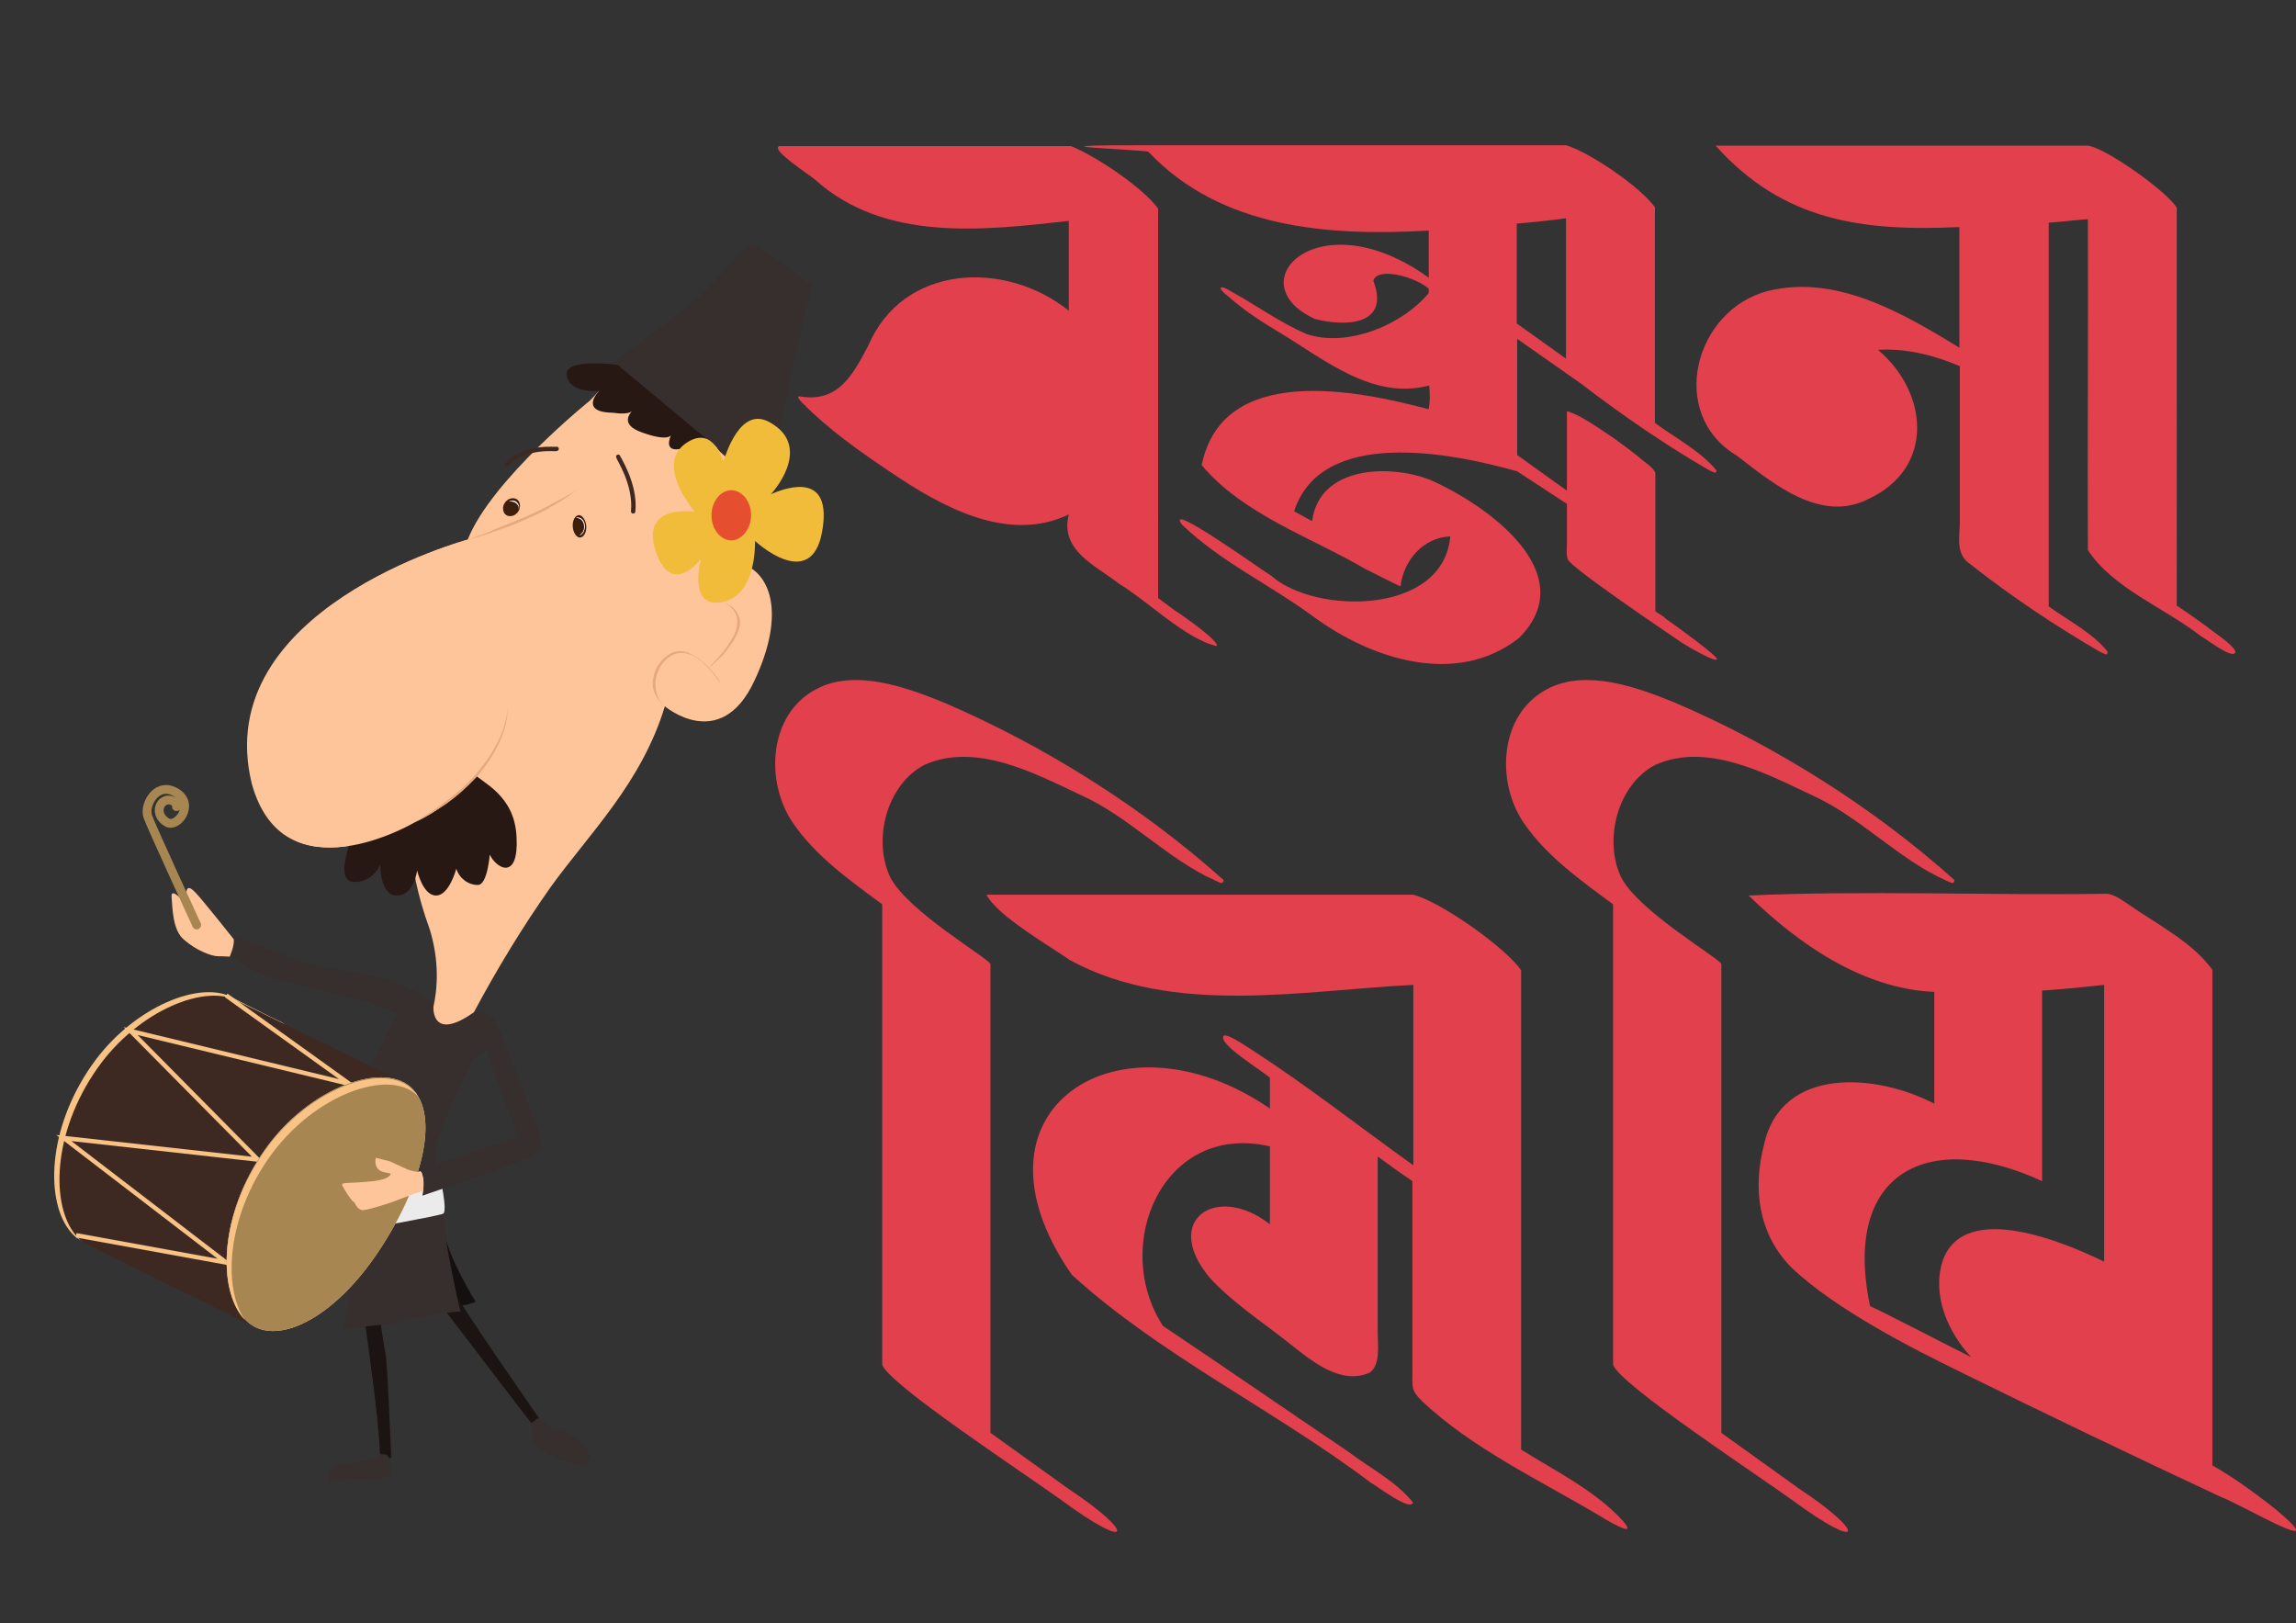 <?xml version="1.0" encoding="UTF-8"?>
<svg id="Layer_1" xmlns="http://www.w3.org/2000/svg" version="1.1" xmlns:xlink="http://www.w3.org/1999/xlink" viewBox="0 0 521.8 368.9">
  <rect x="0" y="0" width="521.8" height="368.9" fill="#333333" stroke="none"/>
  <!-- Generator: Adobe Illustrator 29.3.0, SVG Export Plug-In . SVG Version: 2.1.0 Build 146)  -->
  <defs>
    <style>
      .st0 {
        fill: #14100f;
      }

      .st1 {
        fill: #a78652;
      }

      .st2 {
        fill: #3e1e0d;
      }

      .st3 {
        fill: #e6a87d;
      }

      .st4 {
        fill: #fff;
      }

      .st5 {
        stroke: #a78652;
        stroke-width: 2px;
      }

      .st5, .st6, .st7, .st8 {
        fill: none;
      }

      .st5, .st7, .st8 {
        stroke-miterlimit: 10;
      }

      .st5, .st8 {
        stroke-linecap: round;
      }

      .st9 {
        fill: #e54f30;
      }

      .st7 {
        stroke: #f9c386;
      }

      .st10 {
        fill: #ffc59a;
      }

      .st11 {
        fill: #281814;
      }

      .st12 {
        fill: #e2404d;
      }

      .st13 {
        fill: #3e2922;
      }

      .st14 {
        fill: #ebd9af;
      }

      .st8 {
        stroke: #3e2922;
      }

      .st15 {
        fill: #372e2e;
      }

      .st16 {
        fill: #f0bc39;
      }

      .st17 {
        fill: #1c1413;
      }

      .st18 {
        fill: #f9c386;
      }

      .st19 {
        fill: #ecebeb;
      }

      .st20 {
        clip-path: url(#clippath);
      }
    </style>
    <clipPath id="clippath">
      <rect class="st6" x="12.2" y="55.7" width="175.1" height="281.3"/>
    </clipPath>
  </defs>
  <g>
    <path class="st12" d="M242.9,116.9c-2.1,8.2,6.1,11.6,11.5,15.8,6.3,3.8,15.2,12.6,22.1,14.1.8-1.1-9.1-7.9-9.4-8-1.3-1-2.6-1.9-3.9-2.9V47.4c-3.5-4.8-14.1-11.9-19.8-14.2h-66.3c-2.1.8,7,6.6,8.1,7.6,15.8,14.2,38,11.6,57.7,9.4v20.4c-14.5-11.6-37.7-10.6-45.6,8-3.5,6.6-6.8,12.9-15.4,11.5-1.3-.2.3,1.3.5,1.5,5.9,6,13,11,20,15.7,11.4,7.7,26.6,16.3,40.5,9.6Z"/>
    <path class="st12" d="M503.8,144.1c-3-2.3-6-4.4-9.1-6.5V47.2c-2.1-3.6-16.1-13.6-20.2-14.1h-84.6c15.4,17.2,33.4,19.5,55.4,18.5v27.4c-12.8-7.8-27.9-16.7-43.4-12.9-16.8,4.2-23.1,28-7.1,37.5,8.3,6.4,19.1,15.4,30,9.7,14.9-7,13.5-24.1,2-33.8,6.3-.4,12.7,1.2,18.6,3.7v35.3c0,3.5-1.1,7.5,2.5,9.8,9.3,7.3,19.3,14,29.5,19.9,1.5.6,1.4.8,1.6-.1-3.4-4.3-9-7.1-13.4-10.3V50.6c3-.2,6-.6,8.9-.8.1,25-.1,50.2,0,75.2,5.7,8.7,17.4,13.1,25.6,19.5,1.3.7,7.5,5.5,7.9,3.7.2-1-3.9-3.9-4.2-4.1Z"/>
  </g>
  <g>
    <path class="st12" d="M345.7,329.4v-108.9c-3.5-5.2-18.6-15.8-24.6-17.2h-96.9c2.3,4.7,14.1,11.5,19,14.9,23.4,12.7,52.4,6.9,78,5.6v41c-12.3-8.8-24.1-18.1-36.8-26.3-.5-.3-5.1-3.5-6.2-3.2-2,1.6,8.8,8.1,10.4,9.6v7c-34-23.4-71.2.1-45,37.8,20.4,18.5,45.9,30.6,67.9,47.2,1.6.9,9.2,6.7,9.6,4.5-3.7-4.7-9.8-7.8-14.5-11.4-14.1-9.5-28.1-19.2-42.3-28.7-11.9-18.3,0-46.4,24.3-40.8v17.7c-12-9.4-24.6-1.1-13.8,12,4.9,5.5,12.2,10.3,17.9,14.8,5.6,4.5,12.1,9.8,18.6,6.9,2.5-1.8,1.8-6.4,1.8-9.2v-39.9c2.6,1.9,5.2,3.8,7.9,5.6v43.4c0,3.2-.4,4.1,2.1,6.5,11.2,10.7,26.9,18.1,40.2,26,.8.5,9.4,5.8,5.6,1.4-6.2-6.9-15.4-11.4-23.2-16.3Z"/>
    <path class="st12" d="M242.8,338.3c-5.9-4.2-11.8-8.5-17.7-12.7v-106.5c0-1.1-18.9-12-22.8-19.8-4-8.5-.8-21,7.8-25.5,11.7-5.2,25,1.9,35.6,6.9,10.9,4.9,19.7,14.6,30.5,19.4,1.2.5,1.7,1,1.9-.1-18.4-16.5-40.8-30.6-63.7-40.4-8.4-3.4-20.1-7.7-28.9-3-11,5.8-11.6,21.2-5.3,30.4,5.2,7.6,13,13.1,20.3,18.5v104.6c1.3,4.3,31.1,23.9,40.6,30.7,16.4,12.1,17.1,7.7,1.7-2.5ZM261.5,190.6c.8.6,1.4,1.1,0,0h0Z"/>
  </g>
  <g>
    <path class="st12" d="M517.1,342.9c-4.5-3.5-9.3-7.1-14.3-9.9v-112.6c-4.5-6.3-12.5-10.3-18.8-14.7-1.6-1.1-3.7-2.6-5.3-2.6-26.9.4-55.1-.8-81.3.4,11.3,11,25.9,21.2,42.2,21.9v25.4c-13-6.8-34.7-8.7-38.7,9.3-2.6,10-1.3,20.2,6.1,27.8,10.1,9.7,28,18.7,38.2,23.7,19.7,9.7,39.5,19.2,59.4,28.5,4.5,1.6,26.8,14.8,12.5,2.8ZM478.2,286.7c-8.8-4.3-31.8-14.1-36.7-.2-2.5,7.8,1.2,16.3,6.5,21.9-4.1-2-19.6-10.1-23-11.6-6.4-30.4,13.1-40.4,39.1-28.4v-43.3c4.7-.3,9.4-.8,14.1-1.3v62.9Z"/>
    <path class="st12" d="M408.9,338.3c-5.9-4.2-11.8-8.5-17.7-12.7v-106.5c0-1.1-18.9-12-22.8-19.8-4-8.5-.8-21,7.8-25.5,11.7-5.2,25,1.9,35.6,6.9,10.9,4.9,19.7,14.6,30.5,19.4,1.2.5,1.7,1,1.9-.1-18.4-16.5-40.8-30.6-63.7-40.4-8.4-3.4-20.1-7.7-28.9-3-11,5.8-11.6,21.2-5.3,30.4,5.2,7.6,13,13.1,20.3,18.5v104.6c1.3,4.3,31.1,23.9,40.6,30.7,16.4,12.1,17.1,7.7,1.7-2.5Z"/>
  </g>
  <g class="st20">
    <g>
      <path class="st10" d="M134.1,91s-22.4,18-27.8,31.6c0,0-58.7,15.8-49.1,55.4,7.2,26.4,36.8,8.9,36.8,8.9,0,0-2.5,7.3,3.7,24.4,1.7,5.6,2.1,11.6.8,17.5,0,0-2.2,10.4,9.1,1.4,5.3-9.9,11.1-19.5,17.6-28.7,8.9-12.3,20.6-23.6,25.9-41,0,0,12.6,10.7,20.3-5.7,7.3-15.4,3.7-24.9-3.2-26.8,0,0,.3-18.2,0-21.9-.3-3.8-27.1-22.5-27.1-22.5l-7,7.4Z"/>
      <path class="st11" d="M140.3,82.9s-12.4-1.7-11.5,2.5,7.4,3.4,7.4,3.4c0,0-4.9,4.9,3.2,5,3.9.6,4.5-.6,4.5-.6,0,0-3.8,3.1,2.1,5.1,5.8,2.1,6.5.6,6.5.6,0,0-1.5,3,.9,3.2s9.6-2.6,9.6-5-19.4-15.9-22.7-14.2"/>
      <path class="st15" d="M162.9,101.7l-23.4-19.5s12-8.7,18.5-14c6.5-5.4,11-13.7,13.9-12.2,3,1.5,12.6,8.8,12.6,8.8,0,0-5.3,22.3-5.7,24.7s-4.5,20.6-4.5,20.6c0,0-10.4-6.2-11.4-8.4"/>
      <path class="st16" d="M164.4,104.8h0c.6-1.6,3.9-12.7,10.6-8.8,8.9,5,2.3,14,.2,16.3h0c1.9-.8,13.7-6,11.8,7.5-1.9,14.4-13.6,4.8-15.3,3.2h-.1c0,1.4.1,12.2-7.4,13.8-7.3,1.5-5.4-7.9-4.9-9.6q0-.1-.1-.1c-1,1.3-6.9,8-10.2-1.9-3.3-10.2,7.3-9.1,8.8-8.9,0,0,.1-.1,0-.1-1-1.3-8.3-10.4-2.3-15.2,6.1-4.6,8.4,2.6,8.9,3.8"/>
      <path class="st9" d="M170.7,117.1c0-3.2-2.1-5.7-4.5-5.7s-4.5,2.5-4.5,5.7,2.1,5.7,4.5,5.7,4.5-2.7,4.5-5.7"/>
      <path class="st0" d="M101.1,280.6c0,.2.1.9.2,1.9.1.8.2,1.4.3,1.9.6,3,1.7,8.9,2.4,11.9,1.1.9,4.1-.5,4.1-.5,0,0-5.9-9.5-7-15.2h0"/>
      <path class="st11" d="M106.9,175.2c2.6,2.7,10.1,5.3,10.5,15.1.5,9.8-4.5,7.2-6.1,3.9,0,0-.5,6.9-2.7,6.9s-4.2-1.5-4.9-3.7c0,0-1.6,6.1-4.6,6.1s-4.3-5.7-4.3-5.7c0,0-.7,5.7-4.6,5.7s-3.8-7.1-3.8-7.1c-.9,2.4-3.3,4.1-5.9,4-4.6,0-.7-9.5-.7-9.5l27.1-15.7Z"/>
      <path class="st17" d="M101.7,298.5s18.4,24.2,19.1,24.9,1.8-1,1.8-1c0,0-18.7-26.8-19.3-28.9-.6-2-4,.9-1.6,5"/>
      <path class="st10" d="M128.9,112.9c0-1-7,6.1-22.4,9.7,0,0-58.7,15.8-49.1,55.4,7.2,26.4,36.8,8.9,36.8,8.9,5.6-2.7,10.6-6.5,14.7-11.2,6.7-7.9,6.7-14.7,6.7-14.7"/>
      <path class="st17" d="M83.1,301.7s3.2,22.2,3.2,28.2c.1.9,1,1.6,2.1,1.5.2,0,.3-.1.5-.1,0,0-.8-21.5-1.3-23.8-.5-2.2-1.4-9.1-1.4-9.1,0,0-3.4,1.6-3.1,3.3"/>
      <path class="st15" d="M98.5,228.7s-.6,8.2,9.1,1.4c0,0,3.1,0,4.3,1.1,1.1,1,9.7,23.1,10.2,25.4.6,2.3,1.3,4.1-.3,5.4-1.6,1.1-25.8,9.6-25.8,9.6,0,0,.9-4.2-.6-5.8,0,0,21-7,21.4-7.1.3-.2.6-.5.8-.8l-7.1-19.1c-1,.6-1.9,1.1-2.9,1.8-.3.3-9.6,18.8-8.7,22.7.9,3.9,2.2,17.1,2.9,21,.7,3.9,2.5,12.9,2.9,13.7,0,0-7.7.6-11.9,1.8-4.1,1.3-7.5,1.3-10.3,1.7-2.7.3-4.6.8-4.6.8,0,0,1.8-7.1,1.4-10.8-.5-3.8,1.9-31.4,2.2-37.9.5-9.4,9-23.2,9-23.2l-6.9-2.7s-19.6-4.9-23.3-6.1-8.1-4.3-8.1-4.3c.5-1.5.7-3,.9-4.6,0,0,17.1,7,22.4,7.5,5.3.6,12.1,1.8,16.4,3.9s4.3,1.9,5.5,2.9c.5.6,1,1.2,1.1,1.7"/>
      <path class="st19" d="M94.8,266.3s4.6-.9,4.9,0,2.1,9,1,9.5c-1,.5-17.8,3.5-17.8,3.5,0,0,1.6-15,11.9-13"/>
      <path class="st15" d="M122.2,256.7c.6,2.3,1.3,4.1-.3,5.4-1.6,1.3-25.9,9.6-25.9,9.6,0,0,.9-4.2-.6-5.8,0,0,21-7,21.4-7.1.3-.2.6-.5.8-.8"/>
      <path class="st2" d="M133.2,119.2c.2,1.4-.3,2.6-1.1,2.9s-1.7-.7-1.9-2.1c-.2-1.4.3-2.6,1.1-2.9s1.7.8,1.9,2.1"/>
      <path class="st4" d="M132.9,119.2c-.1-1-1-1.8-1.8-1.6q-.1,0-.1.1c.9,0,1.6.7,1.7,1.6.2.9-.2,1.8-1,2.3h.2c.7-.3,1.2-1.4,1-2.4"/>
      <path class="st2" d="M115.7,113.4c-1,.5-1.6,1.6-1.3,2.7.2.9,1.1,1.4,2.1,1.1.1,0,.2-.1.3-.1,1-.5,1.6-1.6,1.3-2.7-.2-.9-1.1-1.4-2.1-1.1,0,0-.2.1-.3.1"/>
      <path class="st4" d="M117.8,115c.1.2.1.5.1.8.1-.3.1-.7,0-1-.3-.8-1-1.4-2.4-.8-.1,0,1.6-.4,2.3,1"/>
      <path class="st8" d="M126.5,102c-.2.2-7-.9-11.3,3.5"/>
      <path class="st18" d="M64,232.3c-6.2-3-10.8-5.4-10.8-5.4h0c-7.2-4.5-23,1.8-32.3,15.1-10.2,14.5-10.7,31.3-4.7,38.1.5.6,1,1,1.6,1.4,1.1.8,11.3,5.3,11.3,5.3,6.7,3.3,45.7-49.1,34.9-54.5"/>
      <path class="st13" d="M94,247.8c-.6-.7-1.3-1.1-1.9-1.6-.9-.6-37.7-18.5-37.7-18.5h0c-7.2-4.5-23,1.8-32.3,15.1-10.2,14.5-10.7,31.3-4.7,38.1.5.6,1,1,1.6,1.4,1.1.8,39.2,19.4,39.2,19.4h0c6.7,3.2,17.9-3.1,26.7-15.8,10.1-14.4,15.2-31.2,9.1-38.1"/>
      <path class="st8" d="M140.5,103.8c0,.3,4,6.2,3.4,12.4"/>
      <path class="st14" d="M84.9,286c10.2-14.5,15.3-31.3,9.1-38.3-6.1-7-23.8-.8-33.9,13.7-10.2,14.5-10.7,31.3-4.7,38.1,6.1,7.1,19.3,1,29.5-13.5"/>
      <path class="st15" d="M120.7,323.4c.2,1.4.5,2.9.3,4.2-.1,1.3,7,4.5,9.4,5s3.8-.9,3.5-2.1c-.2-1.1-3-4.7-6.2-5.5-3.1-.8-4.8-2.1-5-2.3s-.3-.5-.3-.5l-1.7,1.2Z"/>
      <path class="st3" d="M106.4,122.6c1-.3,2.1-.8,3.1-1.1s2.1-.8,3.1-1.3c2.1-.8,4.1-1.6,6.2-2.5s4-1.8,6.1-2.9c1-.6,1.9-1,3-1.6s1.9-1.1,2.9-1.7c-1.7,1.4-3.7,2.6-5.6,3.7s-4,2.1-6.1,3-4.1,1.7-6.3,2.4c-2.1.8-4.3,1.5-6.4,2"/>
      <path class="st3" d="M160.9,151.9c.6-.6,1-1.1,1.6-1.7s1-1.1,1.5-1.7c1-1.1,1.8-2.4,2.6-3.8.8-1.3,1.1-2.7.9-4.3-.3-1.5-1.4-2.7-2.9-3.3.8.2,1.5.6,2.1,1.1s1,1.3,1.3,2.1.2,1.6,0,2.4c-.2.8-.5,1.5-.9,2.2-.8,1.4-1.7,2.6-2.7,3.8-1.1,1.1-2.2,2.2-3.5,3.2"/>
      <path class="st3" d="M164,155.7c-.7-1-1.4-1.9-2.1-2.9-.8-.9-1.6-1.7-2.5-2.5s-1.8-1.4-3-1.7c-1-.3-2.3-.3-3.3.1-2.1,1-3.5,3-4,5.3-.2,1.1-.2,2.3.1,3.4.3,1.1.9,2.2,1.7,3-.9-.8-1.6-1.8-2.1-2.9s-.6-2.4-.3-3.5c.2-1.3.7-2.4,1.4-3.3.7-1,1.7-1.8,2.7-2.3,1.1-.5,2.5-.6,3.7-.1,1.1.5,2.2,1,3.1,1.9,2,1.5,3.5,3.4,4.6,5.5"/>
      <path class="st7" d="M51.4,226.2l28,20.1-49.7-12,28.9,29.2-44.1-4.9,36.9,28.3-34.1-6.2"/>
      <path class="st3" d="M94,186.9c2.5-1.4,5-3,7.3-4.8,2.4-1.7,4.6-3.7,6.5-5.8s3.7-4.6,5-7.1c.7-1.3,1.3-2.6,1.7-4s.8-2.9.9-4.2c-.1,3-.9,5.8-2.3,8.5s-3,5.1-5,7.3c-2.1,2.2-4.2,4.1-6.6,5.8-1.3.8-2.4,1.6-3.7,2.4-1.2.7-2.4,1.4-3.8,1.9"/>
      <path class="st15" d="M88.4,331.3c.3,1.3.7,2.6.8,4-.1.5-6.2,1-9.1.8-3-.2-5.3,1.1-5.3.8s-.8-4,3.1-4.3c2.6-.1,5.4-.6,7.9-1.3.3-.1.6-.5.6-.8,0,0,1.8-.3,2,.8"/>
      <path class="st1" d="M84.9,286c10.2-14.5,15.3-31.3,9.1-38.3-6.1-7-23.8-.8-33.9,13.7-10.2,14.5-10.7,31.3-4.7,38.1,6.1,7.1,19.3,1,29.5-13.5"/>
      <path class="st10" d="M95.8,266.4h-.1c-1.1-.1-2.2-.3-3.2-.7-1.1-.5-3.9-1.8-3.9-1.8l-3.2-.8s-.7,2.9,2.1,3.3c.5.1.9.2,1.3.3,0,0,.1,1.4-5,1.8-5.1.5-6.6,0-5.9,1.1.6,1.1,1.3,2.2,2.1,3.2l.6.5s.6,1.6,1.8,1.7c1.1,0,5.8-1.5,6.6-1.8.8-.3,4.5-1.7,5.1-1.9.7-.2,2.1-.7,2.1-.7,0,0,.1-3-.4-4.2"/>
      <path class="st18" d="M61.2,263c10.1-14.3,27.3-20.4,33.7-14-.2-.5-.6-.8-.9-1.1-6.1-7-23.8-.8-33.9,13.7-10.2,14.5-10.7,31.3-4.7,38.1q.1.1.2.2c-5-7.5-4-23.3,5.6-36.9"/>
      <path class="st10" d="M53.1,213.4s-6.9-8.7-8.6-10.5-2.2-1.3-2.2.7v1.8c-.1,0-3.5-4.1-3.3-1.6.2,2.5.2,7.7,2.9,9.8,2.6,2.3,6.1,3.7,7.7,3.7s2.6.1,2.6.1c0,0,1.2-2.7.9-4"/>
      <path class="st5" d="M44.7,210.2s-10.1-21.9-11.1-24.6,2.1-8.3,6.6-5.4c4.1,2.7.1,8-2.2,6.7-2.3-1.3-2.2-3.7-.9-4.7,1.3-1,3.2,0,3,1.1"/>
    </g>
  </g>
  <path class="st12" d="M378.3,140.3c-.7-.5-1.4-.9-2.1-1.4v-31.3c0-.9-2.1-2.4-2.5-2.7-2.2-1.9-4.6-3.6-6.9-5.3-2.4-1.6-4.8-3.3-7.3-4.7-.3-.2-3.4-1.7-3.4-1.4v18l-11.3-8.1v-26.4l14.4,10.1h0c9.4,7.2,19.1,13.9,29.3,19.8,1.5.6,1.4.8,1.6,0-3.6-4.4-9.4-7.4-14-10.8v-49c-3.1-4.5-15-12.6-20.2-14.1-31.8,0-63.6,0-95.4,0s0,1,.5,1.5c16.5,17.5,41.1,19.2,63.7,17.9v10.7c-25.1-18.1-43.8,1.3-25.8,9.4,7,1.8,17.1,1.4,13.2-8.7,1-3.3,9.7-.8,12.6,1.8v1c-6.2,7.4-18.6,12.4-27.8,9.3-5.8-2.5-11.2-6.4-16.8-9.5-3.1-2-3.7-1.1-.8,1.1,3.4,3,7.5,5.7,11.4,8,10.3,6.2,21.3,15.5,34.1,12.1.2,1.8.2,3.7-.1,5.4-16.8-4.5-46.9-10.4-51.6,12.7,9.4,11.2,24.7,16.3,37.2,23.6.9.4,8.2,4.2,8,3.9.7-6,5.3-11.1,11.3-11.3-1.6,18-30.8,17.7-40.6,9-1.6-.9-24.5-17.4-20.4-11.7,9,8.6,19.5,13.3,30,21,13.1,9.6,32.4,15.9,46.6,4.8,14.7-14.7-7.4-30.4-20.3-36-9.4-3.6-25.1-3-26.7,9.4-1.4-.7-2.7-1.5-4.1-2.2,6.2-19.2,35.8-13.3,50.7-9.1l11.3,7.4v9.2c0,1.1-.2,2.3.2,3.4.7,1.9,21.9,16.2,26,19,1.9,1.2,7.7,4.5,7.9,3.7.2-.7-9.3-7.6-11.9-9.4ZM344.8,50.8c3.7-.3,7.4-.7,11.1-1.2,0,10,0,31.4,0,31.9l-11.2-8v-22.7Z"/>
</svg>